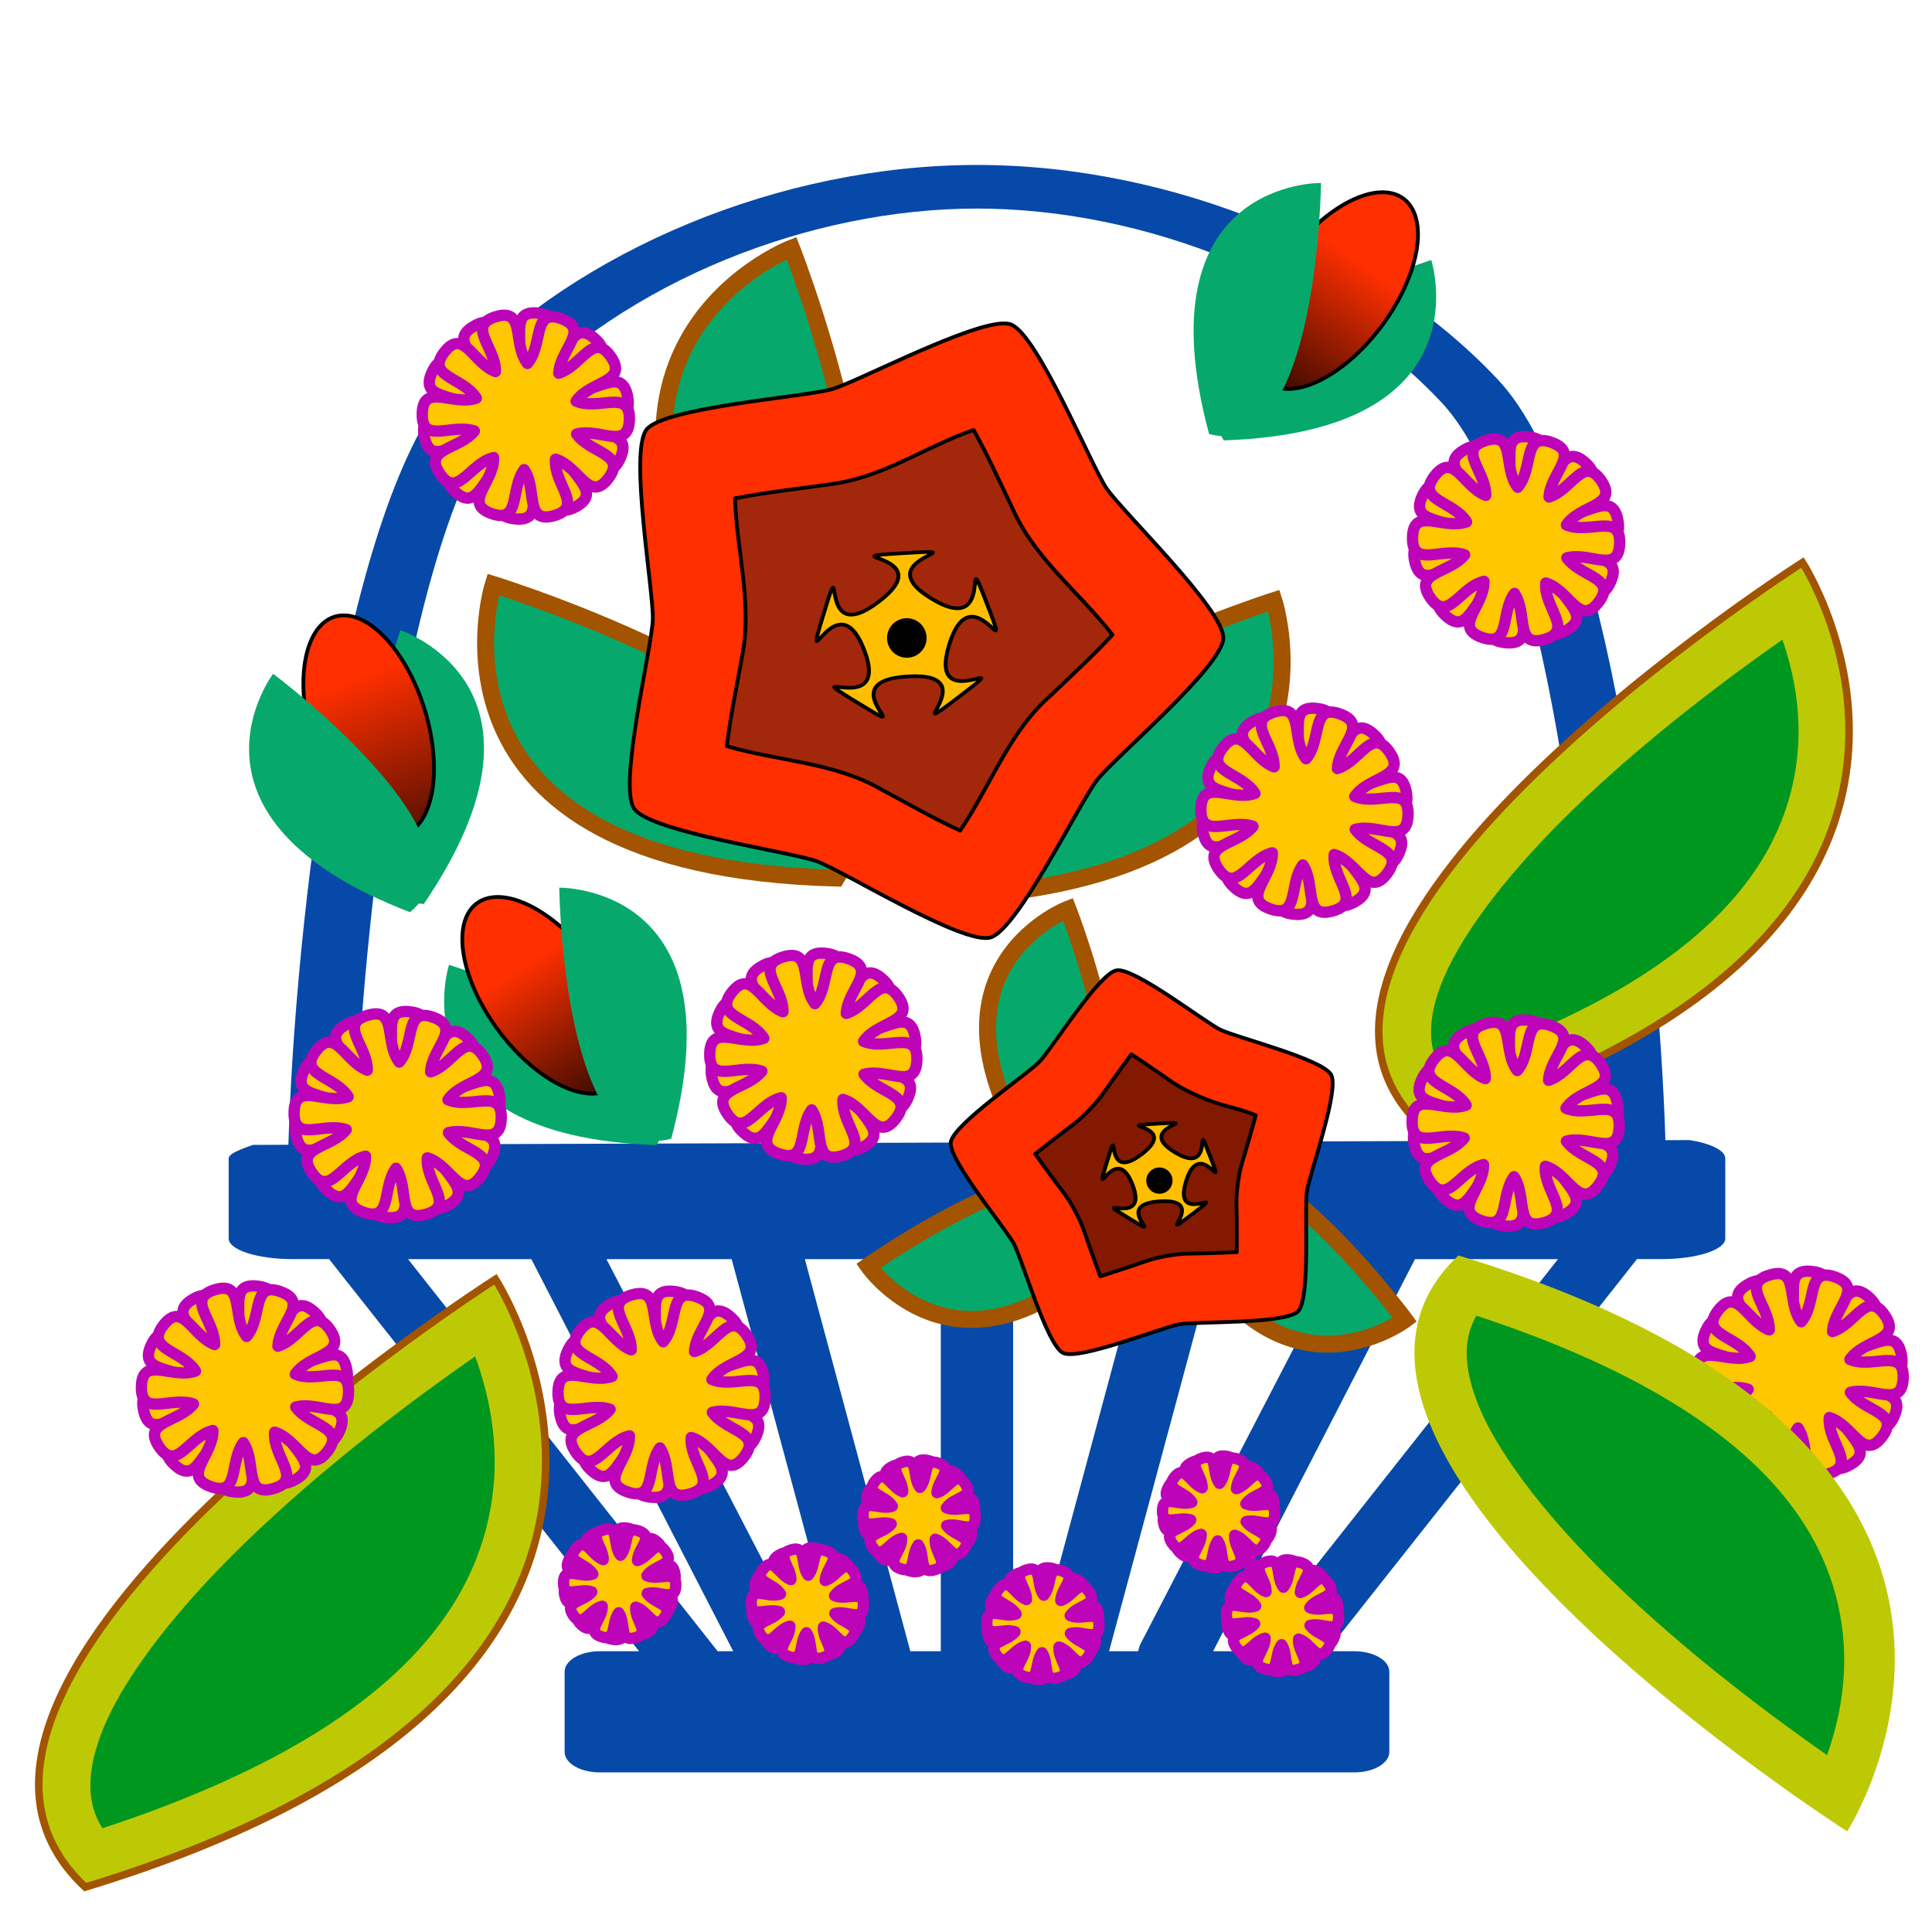 <?xml version="1.0" encoding="UTF-8" standalone="no"?>
<!-- Created with Inkscape (http://www.inkscape.org/) -->
<svg xmlns:dc="http://purl.org/dc/elements/1.1/" xmlns:cc="http://creativecommons.org/ns#" xmlns:rdf="http://www.w3.org/1999/02/22-rdf-syntax-ns#" xmlns:svg="http://www.w3.org/2000/svg" xmlns="http://www.w3.org/2000/svg" xmlns:xlink="http://www.w3.org/1999/xlink" version="1.1" width="512" height="512" id="svg2">
  <defs id="defs4">
    <linearGradient id="linearGradient4191">
      <stop id="stop4193" style="stop-color:#ff2f00;stop-opacity:1" offset="0"/>
      <stop id="stop4195" style="stop-color:#000000;stop-opacity:1" offset="1"/>
    </linearGradient>
    <filter x="-0.168" y="-0.144" width="1.336" height="1.288" color-interpolation-filters="sRGB" id="filter4041">
      <feGaussianBlur id="feGaussianBlur4043" stdDeviation="7.887"/>
    </filter>
    <filter x="-0.18" y="-0.155" width="1.36" height="1.309" color-interpolation-filters="sRGB" id="filter4045">
      <feGaussianBlur id="feGaussianBlur4047" stdDeviation="7.887"/>
    </filter>
    <filter x="-0.185" y="-0.159" width="1.37" height="1.318" color-interpolation-filters="sRGB" id="filter4049">
      <feGaussianBlur id="feGaussianBlur4051" stdDeviation="7.887"/>
    </filter>
    <filter x="-0.216" y="-0.207" width="1.431" height="1.415" color-interpolation-filters="sRGB" id="filter4100">
      <feGaussianBlur id="feGaussianBlur4102" stdDeviation="9.652"/>
    </filter>
    <filter x="-0.308" y="-0.306" width="1.615" height="1.611" color-interpolation-filters="sRGB" id="filter4133">
      <feGaussianBlur id="feGaussianBlur4135" stdDeviation="14.773"/>
    </filter>
    <linearGradient x1="-202.649" y1="49.957" x2="-204.142" y2="134.649" id="linearGradient3081" xlink:href="#linearGradient4191" gradientUnits="userSpaceOnUse" gradientTransform="matrix(1.052,-8.988293e-6,-8.988293e-6,1.052,-82.763,-3.592)"/>
    <linearGradient x1="-266.2" y1="-33.626" x2="-273.394" y2="76.692" id="linearGradient3086" xlink:href="#linearGradient4191" gradientUnits="userSpaceOnUse" gradientTransform="matrix(1.052,5.3531143e-6,5.3531143e-6,1.052,-17.85,78.63)"/>
    <linearGradient x1="-300.366" y1="-41.099" x2="-305.757" y2="43.35" id="linearGradient3091" xlink:href="#linearGradient4191" gradientUnits="userSpaceOnUse" gradientTransform="matrix(1.052,-8.988293e-6,-8.988293e-6,1.052,19.12,92.527)"/>
    <linearGradient x1="-300.366" y1="-41.099" x2="-305.757" y2="43.35" id="linearGradient3952" xlink:href="#linearGradient4191" gradientUnits="userSpaceOnUse" gradientTransform="matrix(1.052,-8.988293e-6,-8.988293e-6,1.052,19.12,92.527)"/>
    <linearGradient x1="-266.2" y1="-33.626" x2="-273.394" y2="76.692" id="linearGradient3954" xlink:href="#linearGradient4191" gradientUnits="userSpaceOnUse" gradientTransform="matrix(1.052,5.3531143e-6,5.3531143e-6,1.052,-17.849,78.63)"/>
    <linearGradient x1="-202.649" y1="49.957" x2="-204.142" y2="134.649" id="linearGradient3956" xlink:href="#linearGradient4191" gradientUnits="userSpaceOnUse" gradientTransform="matrix(1.052,-8.988293e-6,-8.988293e-6,1.052,-82.763,-3.593)"/>
  </defs>
  <g transform="translate(-121.419,-76.767)" id="layer1">
    <path d="m 600.45,413.648 c -6.474,0.036 -1.975,8.199 -4.854,13.685 -5.123,-4.147 -3.701,-14.372 -10.986,-10.171 -7.126,4.109 1.868,7.921 3.222,14.179 -6.319,-0.863 -10.864,-9.421 -14.339,-1.994 -3.546,7.579 6.395,5.344 10.996,10 -5.532,3.541 -14.759,-0.926 -13.02,7.281 1.707,8.051 8.117,0.675 14.49,1.329 -2.742,5.783 -12.36,7.456 -6.354,13.071 6.121,5.723 7.065,-4.472 12.939,-7.392 1.626,6.349 -5.438,13.722 2.89,14.602 8.158,0.862 3.175,-7.456 5.709,-13.313 4.657,4.393 3.284,14.059 10.482,10.08 7.355,-4.065 -2.115,-8.131 -3.031,-14.652 6.545,0.407 11.38,9.415 14.792,1.762 3.334,-7.478 -6.07,-5.328 -10.865,-9.516 5.619,-3.026 14.333,1.228 12.778,-6.828 -1.593,-8.253 -8.387,-0.494 -14.873,-1.641 2.372,-6.142 12.514,-7.948 6.273,-13.575 -6.09,-5.49 -6.95,4.159 -12.436,7.412 -1.114,-6.271 5.591,-13.221 -2.538,-14.229 -0.47,-0.058 -0.892,-0.093 -1.279,-0.091 z" id="path4187" style="fill:#ffc700;fill-opacity:1;stroke:#be04b8;stroke-width:3;stroke-linecap:round;stroke-linejoin:round;stroke-miterlimit:4;stroke-opacity:1;stroke-dasharray:none;stroke-dashoffset:0"/>
    <path d="m 606.596,414.833 c -6.313,-1.434 -3.784,7.537 -7.832,12.227 -4.048,-5.202 -0.343,-14.837 -8.391,-12.398 -7.872,2.385 0.022,8.138 -0.079,14.54 -5.958,-2.274 -8.443,-11.64 -13.513,-5.195 -5.173,6.577 5.016,6.655 8.44,12.234 -6.191,2.193 -14.164,-4.251 -14.332,4.137 -0.165,8.229 7.752,2.499 13.81,4.582 -3.983,5.01 -13.729,4.457 -9.154,11.289 4.663,6.963 7.896,-2.753 14.279,-4.263 0.143,6.552 -8.41,12.13 -0.499,14.877 7.749,2.691 4.784,-6.541 8.581,-11.67 3.538,5.335 0.009,14.437 7.922,12.196 8.086,-2.29 -0.215,-8.399 0.373,-14.958 6.282,1.881 8.947,11.752 14.006,5.073 4.944,-6.527 -4.703,-6.566 -8.422,-11.734 6.159,-1.672 13.681,4.448 13.994,-3.75 0.321,-8.399 -8.056,-2.385 -14.112,-4.973 3.704,-5.443 13.992,-4.901 9.19,-11.797 -4.686,-6.729 -7.712,2.474 -13.793,4.397 0.338,-6.361 8.445,-11.607 0.757,-14.434 -0.444,-0.163 -0.847,-0.293 -1.225,-0.378 z" id="path4189" style="fill:#ffc700;fill-opacity:1;stroke:#be04b8;stroke-width:3;stroke-linecap:round;stroke-linejoin:round;stroke-miterlimit:4;stroke-opacity:1;stroke-dasharray:none;stroke-dashoffset:0"/>
    <path d="m 380.342,120.482 c -51.867,0 -105.557,22.31 -138.078,56.858 -30.145,32.024 -42.733,145.054 -44.412,202.806 l -9.417,0.03 c -2.637,0.96 -6.417,2.207 -6.417,3.594 l 0,21.21 c 0,3.022 7.589,5.466 16.992,5.466 l 9.684,0 c 0.04,0.087 0.077,0.151 0.119,0.238 l 81.962,103.676 -10.368,0 c -5.182,0 -9.358,2.414 -9.358,5.436 l 0,21.24 c 0,3.022 4.176,5.436 9.358,5.436 l 199.869,0 c 5.182,0 9.328,-2.414 9.328,-5.436 l 0,-21.24 c 0,-3.022 -4.146,-5.436 -9.328,-5.436 l -7.189,0 81.962,-103.676 c 0.041,-0.087 0.079,-0.151 0.119,-0.238 l 6.476,0 c 9.404,0 16.992,-2.444 16.992,-5.466 l 0,-21.21 c 0,-2.152 -3.87,-3.984 -9.477,-4.872 l -6.387,0.03 c -1.824,-58.109 -14.478,-169.788 -44.412,-201.589 -32.521,-34.548 -86.152,-56.858 -138.019,-56.858 z m 0,11.556 c 44.173,0 92.66,19.05 123.076,51.363 27.93,29.67 39.983,139.132 41.768,195.588 L 215.468,380.087 c 1.662,-56.122 13.656,-166.823 41.768,-196.687 30.417,-32.313 78.933,-51.363 123.106,-51.363 z m -150.793,278.41 32.678,0 53.502,103.913 -4.129,0 -82.051,-103.913 z m 52.581,0 33.183,0 27.984,103.913 -7.724,0 c -0.128,-0.53 -0.245,-1.084 -0.416,-1.634 l -53.027,-102.28 z m 52.581,0 36.035,0 0,103.913 -8.08,0 -27.954,-103.913 z m 55.196,0 34.015,0 -27.954,103.913 -6.06,0 0,-103.913 z m 53.413,0 33.183,0 -52.997,102.28 c -0.171,0.55 -0.348,1.104 -0.475,1.634 l -7.694,0 27.984,-103.913 z m 53.087,0 37.906,0 -82.081,103.913 -9.328,0 53.502,-103.913 z" id="rect2989" style="fill:#0649a9;fill-opacity:1;fill-rule:nonzero;stroke:none"/>
    <g id="g3934">
      <path d="m 295.402,380.232 c 15.781,-25.377 -54.979,-47.788 -54.979,-47.788 0,0 -14.767,45.458 54.979,47.788 z" id="path3939" style="color:#000000;fill:#06a96b;fill-opacity:1;stroke:none;stroke-width:1;marker:none;visibility:visible;display:inline;overflow:visible;enable-background:accumulate"/>
      <path d="m -266.834,65.984 a 26.487,51.993 0 1 1 -52.974,0 26.487,51.993 0 1 1 52.974,0 z" transform="matrix(0.469,-0.347,0.347,0.469,380.511,207.813)" id="path3941" style="fill:url(#linearGradient3952);fill-opacity:1;fill-rule:nonzero;stroke:#000000;stroke-width:1.713;stroke-linecap:round;stroke-linejoin:round;stroke-miterlimit:4;stroke-opacity:1;stroke-dasharray:none;stroke-dashoffset:0"/>
      <path d="m 299.296,378.546 c -28.879,7.687 -29.662,-66.532 -29.662,-66.532 0,0 47.79,-0.857 29.662,66.532 z" id="path3943" style="color:#000000;fill:#06a96b;fill-opacity:1;stroke:none;stroke-width:1;marker:none;visibility:visible;display:inline;overflow:visible;enable-background:accumulate"/>
    </g>
    <g id="g3929">
      <path d="m 233.714,316.355 c -29.802,-2.214 -6.191,-72.581 -6.191,-72.581 0,0 45.425,14.87 6.191,72.581 z" id="path3947" style="color:#000000;fill:#06a96b;fill-opacity:1;stroke:none;stroke-width:1;marker:none;visibility:visible;display:inline;overflow:visible;enable-background:accumulate"/>
      <path d="m -266.834,65.984 a 26.487,51.993 0 1 1 -52.974,0 26.487,51.993 0 1 1 52.974,0 z" transform="matrix(-0.557,0.174,0.174,0.557,44.266,283.457)" id="path3949" style="fill:url(#linearGradient3954);fill-opacity:1;fill-rule:nonzero;stroke:#000000;stroke-width:1.713;stroke-linecap:round;stroke-linejoin:round;stroke-miterlimit:4;stroke-opacity:1;stroke-dasharray:none;stroke-dashoffset:0"/>
      <path d="m 230.057,318.506 c 23.233,-18.795 -36.257,-63.181 -36.257,-63.181 0,0 -28.864,38.097 36.257,63.181 z" id="path3951" style="color:#000000;fill:#06a96b;fill-opacity:1;stroke:none;stroke-width:1;marker:none;visibility:visible;display:inline;overflow:visible;enable-background:accumulate"/>
    </g>
    <g id="g3909">
      <path d="m 445.733,193.471 c -15.781,-25.377 54.979,-47.788 54.979,-47.788 0,0 14.767,45.458 -54.979,47.788 z" id="path3810" style="color:#000000;fill:#06a96b;fill-opacity:1;stroke:none;stroke-width:1;marker:none;visibility:visible;display:inline;overflow:visible;enable-background:accumulate"/>
      <path d="m -266.834,65.984 a 26.487,51.993 0 1 1 -52.974,0 26.487,51.993 0 1 1 52.974,0 z" transform="matrix(-0.469,-0.347,-0.347,0.469,360.624,21.051)" id="path3816" style="fill:url(#linearGradient3956);fill-opacity:1;fill-rule:nonzero;stroke:#000000;stroke-width:1.713;stroke-linecap:round;stroke-linejoin:round;stroke-miterlimit:4;stroke-opacity:1;stroke-dasharray:none;stroke-dashoffset:0"/>
      <path d="m 441.839,191.784 c 28.879,7.687 29.662,-66.532 29.662,-66.532 0,0 -47.79,-0.857 -29.662,66.532 z" id="path3814" style="color:#000000;fill:#06a96b;fill-opacity:1;stroke:none;stroke-width:1;marker:none;visibility:visible;display:inline;overflow:visible;enable-background:accumulate"/>
    </g>
    <path d="m 401.83,393.045 c 30.685,-3.844 2.607,-75.336 2.607,-75.336 0,0 -46.17,17.741 -2.607,75.336 z" id="path3853" style="color:#000000;fill:#06a96b;fill-opacity:1;stroke:#a25400;stroke-width:4.5;stroke-miterlimit:4;stroke-opacity:1;stroke-dasharray:none;marker:none;visibility:visible;display:inline;overflow:visible;enable-background:accumulate"/>
    <path d="m 425.295,396.761 c -11.067,-28.876 -73.777,15.474 -73.777,15.474 0,0 28.262,40.591 73.777,-15.474 z" id="path3855" style="color:#000000;fill:#06a96b;fill-opacity:1;stroke:#a25400;stroke-width:4.5;stroke-miterlimit:4;stroke-opacity:1;stroke-dasharray:none;marker:none;visibility:visible;display:inline;overflow:visible;enable-background:accumulate"/>
    <path d="m 428.556,388.593 c 19.599,-23.92 65.147,37.925 65.147,37.925 0,0 -39.609,29.623 -65.147,-37.925 z" id="path3857" style="color:#000000;fill:#06a96b;fill-opacity:1;stroke:#a25400;stroke-width:4.5;stroke-miterlimit:4;stroke-opacity:1;stroke-dasharray:none;marker:none;visibility:visible;display:inline;overflow:visible;enable-background:accumulate"/>
    <path d="m -331.58,312.216 c -9.362,0.52 -42.292,-32.203 -50.171,-37.285 -7.88,-5.082 -51.272,-21.583 -54.659,-30.326 -3.388,-8.743 17.558,-50.173 19.956,-59.237 2.398,-9.064 4.683,-55.432 11.951,-61.355 7.268,-5.923 53.143,1.194 62.505,0.674 9.362,-0.52 54.166,-12.675 62.045,-7.594 7.88,5.082 15.286,50.911 18.674,59.654 3.388,8.743 28.793,47.598 26.395,56.662 -2.398,9.064 -43.695,30.27 -50.964,36.194 -7.268,5.923 -36.371,42.093 -45.732,42.613 z" transform="matrix(0.443,0.247,-0.247,0.443,627.138,378.894)" id="path3859" style="fill:#ff2f00;fill-opacity:1;fill-rule:nonzero;stroke:#000000;stroke-width:1.971;stroke-linecap:round;stroke-linejoin:round;stroke-miterlimit:4;stroke-opacity:1;stroke-dasharray:none;stroke-dashoffset:0"/>
    <path d="m -304.062,154.719 c -1.56,0.247 -2.896,0.33 -4.406,0.625 -10.949,2.137 -16.555,4.731 -31.531,5.562 -8.564,0.476 -11.905,-0.257 -17.875,-0.781 -5.88,-0.516 -12.389,-1.148 -18.5,-1.594 -0.802,6.087 -1.502,12.595 -2.188,18.469 -0.694,5.953 -0.654,9.38 -2.844,17.656 -2.19,8.275 -3.91,11.236 -6.25,16.75 -2.307,5.436 -4.94,11.417 -7.25,17.094 5.542,2.645 11.529,5.344 16.906,7.812 5.446,2.5 8.714,3.486 15.906,8.125 7.204,4.646 9.479,7.225 14,11.156 4.452,3.872 9.351,8.206 14.031,12.156 4.223,-4.451 8.621,-9.309 12.625,-13.656 4.061,-4.409 6.015,-7.212 12.656,-12.625 6.646,-5.417 9.8,-6.758 14.938,-9.844 5.057,-3.038 10.703,-6.363 15.906,-9.594 -2.93,-5.392 -6.162,-11.066 -9.062,-16.219 -2.94,-5.223 -5.026,-7.971 -8.125,-15.969 -3.1,-8 -3.404,-11.41 -4.75,-17.25 -1.312,-5.692 -2.739,-11.979 -4.188,-17.875 z" transform="matrix(0.443,0.247,-0.247,0.443,627.138,378.894)" id="path4106" style="fill:#831900;fill-opacity:1;fill-rule:nonzero;stroke:#000000;stroke-width:1.971;stroke-linecap:round;stroke-linejoin:round;stroke-miterlimit:4;stroke-opacity:1;stroke-dashoffset:0;filter:url(#filter4133)"/>
    <path d="m -321.77,361.266 c -16.655,7.402 7.882,-4.03 -9.944,-7.831 -17.825,-3.801 -0.086,16.646 -12.273,3.093 -12.187,-13.552 6.268,6.251 4.375,-11.877 -1.893,-18.127 -15.858,5.062 -6.734,-10.717 9.123,-15.778 -4.008,7.893 12.647,0.491 16.655,-7.402 -9.714,-13.518 8.111,-9.716 17.825,3.801 -8.745,-1.373 3.442,12.18 12.187,13.552 9.854,-13.416 11.747,4.711 1.893,18.127 -1.397,-8.741 -10.52,7.037 -9.123,15.778 15.804,5.226 -0.851,12.628 z" transform="matrix(0.722,-0.19,0.178,0.676,605.381,93.185)" id="path3861" style="fill:#ffbf00;fill-opacity:1;fill-rule:nonzero;stroke:#000000;stroke-width:1.385;stroke-linecap:round;stroke-linejoin:round;stroke-miterlimit:4;stroke-opacity:1;stroke-dasharray:none;stroke-dashoffset:0"/>
    <path d="m -370.82,325.95 a 9.81,9.81 0 1 1 -19.62,0 9.81,9.81 0 1 1 19.62,0 z" transform="matrix(0.304,0,0,0.304,544.388,290.551)" id="path3863" style="fill:#000000;fill-opacity:1;fill-rule:nonzero;stroke:#000000;stroke-width:3.286;stroke-linecap:round;stroke-linejoin:round;stroke-miterlimit:4;stroke-opacity:1;stroke-dasharray:none;stroke-dashoffset:0"/>
    <path d="m 327.047,262.14 c 48.719,-6.104 4.139,-119.611 4.139,-119.611 0,0 -73.305,28.167 -4.139,119.611 z" id="path3837" style="color:#000000;fill:#06a96b;fill-opacity:1;stroke:#a25400;stroke-width:4.5;stroke-miterlimit:4;stroke-opacity:1;stroke-dasharray:none;marker:none;visibility:visible;display:inline;overflow:visible;enable-background:accumulate"/>
    <path d="m 343.081,309.464 c 25.597,-41.898 -90.947,-77.8 -90.947,-77.8 0,0 -23.672,74.876 90.947,77.8 z" id="path3835" style="color:#000000;fill:#06a96b;fill-opacity:1;stroke:#a25400;stroke-width:4.5;stroke-miterlimit:4;stroke-opacity:1;stroke-dasharray:none;marker:none;visibility:visible;display:inline;overflow:visible;enable-background:accumulate"/>
    <path d="m 368.872,314.677 c -26.03,-41.631 90.136,-78.738 90.136,-78.738 0,0 24.447,74.627 -90.136,78.738 z" id="path3833" style="color:#000000;fill:#06a96b;fill-opacity:1;stroke:#a25400;stroke-width:4.5;stroke-miterlimit:4;stroke-opacity:1;stroke-dasharray:none;marker:none;visibility:visible;display:inline;overflow:visible;enable-background:accumulate"/>
    <path d="m 385.483,162.653 c -11.168,1.681 -37.208,15.402 -43.555,17.236 -7.255,2.096 -44.545,4.77 -49.182,10.73 -4.637,5.96 1.921,42.785 1.673,50.332 -0.248,7.547 -9.207,43.825 -4.971,50.077 4.236,6.252 41.271,11.394 48.373,13.962 7.101,2.568 38.837,22.315 46.092,20.218 7.255,-2.096 23.587,-35.746 28.224,-41.706 4.637,-5.96 33.233,-30.047 33.481,-37.595 0.248,-7.547 -26.708,-33.457 -30.943,-39.709 -4.236,-6.252 -18.3,-40.893 -25.401,-43.461 -0.888,-0.321 -2.194,-0.325 -3.79,-0.085 z" id="path4075" style="fill:#ff2f00;fill-opacity:1;fill-rule:nonzero;stroke:#000000;stroke-width:1;stroke-linecap:round;stroke-linejoin:round;stroke-miterlimit:4;stroke-opacity:1;stroke-dashoffset:0"/>
    <path d="m 420.33,118.542 c -12.892,4.421 -24.374,12.621 -38.038,14.825 -9.476,1.461 -19.047,2.356 -28.458,4.227 0.421,14.662 4.913,29.314 1.982,43.965 -1.492,8.351 -3.254,16.668 -4.262,25.096 14.332,4.211 29.977,4.449 43.156,12.115 7.248,3.869 14.379,7.986 21.849,11.417 8.552,-12.556 13.68,-27.672 25.43,-37.849 5.729,-5.513 11.622,-10.875 17.014,-16.724 -9.132,-11.805 -21.645,-21.181 -27.791,-35.123 -3.562,-7.345 -6.901,-14.817 -10.882,-21.948 z" transform="matrix(0.951,0,0,0.951,-20.285,77.986)" id="path4080" style="fill:#a2270b;fill-opacity:1;fill-rule:nonzero;stroke:#000000;stroke-width:1.052;stroke-linecap:round;stroke-linejoin:round;stroke-miterlimit:4;stroke-opacity:1;stroke-dashoffset:0;filter:url(#filter4100)"/>
    <path d="m -321.77,361.266 c -16.655,7.402 7.882,-4.03 -9.944,-7.831 -17.825,-3.801 -0.086,16.646 -12.273,3.093 -12.187,-13.552 6.268,6.251 4.375,-11.877 -1.893,-18.127 -15.858,5.062 -6.734,-10.717 9.123,-15.778 -4.008,7.893 12.647,0.491 16.655,-7.402 -9.714,-13.518 8.111,-9.716 17.825,3.801 -8.745,-1.373 3.442,12.18 12.187,13.552 9.854,-13.416 11.747,4.711 1.893,18.127 -1.397,-8.741 -10.52,7.037 -9.123,15.778 15.804,5.226 -0.851,12.628 z" transform="matrix(1.146,-0.301,0.282,1.073,642.42,-223.055)" id="path3839" style="fill:#ffbf00;fill-opacity:1;fill-rule:nonzero;stroke:#000000;stroke-width:0.872;stroke-linecap:round;stroke-linejoin:round;stroke-miterlimit:4;stroke-opacity:1;stroke-dasharray:none;stroke-dashoffset:0"/>
    <path d="m -370.82,325.95 a 9.81,9.81 0 1 1 -19.62,0 9.81,9.81 0 1 1 19.62,0 z" transform="matrix(0.483,0,0,0.483,545.582,88.403)" id="path3841" style="fill:#000000;fill-opacity:1;fill-rule:nonzero;stroke:#000000;stroke-width:2.069;stroke-linecap:round;stroke-linejoin:round;stroke-miterlimit:4;stroke-opacity:1;stroke-dasharray:none;stroke-dashoffset:0"/>
    <g id="g3918">
      <path d="m 498.225,375.288 c -53.972,-50.577 100.868,-149.445 100.868,-149.445 0,0 64.401,99.238 -100.868,149.445 z" id="path3963" style="color:#000000;fill:#bec905;fill-opacity:1;stroke:#a25400;stroke-width:2;stroke-miterlimit:4;stroke-opacity:1;stroke-dasharray:none;marker:none;visibility:visible;display:inline;overflow:visible;enable-background:accumulate"/>
      <path d="m 645.688,176.969 c -14.355,10.054 -37.555,27.162 -58.5,47.5 -16.103,15.637 -29.981,32.832 -35.906,46.844 -2.963,7.006 -3.924,12.954 -3.344,17.656 0.312,2.529 1.004,4.834 2.312,7.156 76.275,-25.164 95.46,-58.054 99.25,-83.875 2.041,-13.907 -0.684,-26.337 -3.812,-35.281 z" transform="matrix(0.951,0,0,0.951,-20.285,77.986)" id="path3979" style="color:#000000;fill:#00971f;fill-opacity:1;stroke:none;stroke-width:10;marker:none;visibility:visible;display:inline;overflow:visible;filter:url(#filter4049);enable-background:accumulate"/>
    </g>
    <g id="g3922">
      <path d="m 507.927,409.477 c -55.119,51.652 103.011,152.62 103.011,152.62 0,0 65.769,-101.346 -103.011,-152.62 z" id="path3959" style="color:#000000;fill:#bec905;fill-opacity:1;stroke:none;stroke-width:10;marker:none;visibility:visible;display:inline;overflow:visible;enable-background:accumulate"/>
      <path d="m 556.219,365.344 c -1.434,2.474 -2.199,4.932 -2.531,7.625 -0.601,4.87 0.398,10.969 3.438,18.156 6.08,14.375 20.29,31.957 36.75,47.938 21.549,20.921 45.433,38.519 60.062,48.75 3.267,-9.189 6.187,-22.058 4.062,-36.531 -3.89,-26.507 -23.639,-60.206 -101.781,-85.938 z" transform="matrix(0.951,0,0,0.951,-16.285,77.986)" id="path3972" style="color:#000000;fill:#00971f;fill-opacity:1;stroke:none;stroke-width:10;marker:none;visibility:visible;display:inline;overflow:visible;filter:url(#filter4045);enable-background:accumulate"/>
    </g>
    <g id="g3926">
      <path d="M 144,576.87 C 85.824,522.354 252.725,415.785 252.725,415.785 c 0,0 69.417,106.967 -108.725,161.085 z" id="path3961" style="color:#000000;fill:#bec905;fill-opacity:1;stroke:#a25400;stroke-width:2;stroke-miterlimit:4;stroke-opacity:1;stroke-dasharray:none;marker:none;visibility:visible;display:inline;overflow:visible;enable-background:accumulate"/>
    </g>
    <path d="m 281.406,376.688 c -15.336,10.689 -41.169,29.651 -64.375,52.188 -17.411,16.909 -32.477,35.489 -38.969,50.844 -3.246,7.677 -4.344,14.273 -3.688,19.594 0.387,3.135 1.379,5.993 3.156,8.875 83.13,-27.246 104.403,-63.165 108.562,-91.531 2.334,-15.917 -1.079,-30.137 -4.688,-39.969 z" transform="matrix(0.951,0,0,0.951,-20.285,77.986)" id="path3977" style="color:#000000;fill:#00971f;fill-opacity:1;stroke:none;stroke-width:10;marker:none;visibility:visible;display:inline;overflow:visible;filter:url(#filter4041);enable-background:accumulate"/>
    <g id="g3914">
      <path d="m 525.317,192.486 c -6.474,0.036 -1.975,8.199 -4.854,13.685 -5.123,-4.147 -3.701,-14.372 -10.986,-10.171 -7.126,4.109 1.868,7.921 3.222,14.179 -6.319,-0.863 -10.864,-9.421 -14.339,-1.994 -3.546,7.579 6.395,5.344 10.996,10 -5.532,3.541 -14.759,-0.926 -13.02,7.281 1.707,8.051 8.117,0.675 14.49,1.329 -2.742,5.783 -12.36,7.456 -6.354,13.071 6.121,5.723 7.065,-4.472 12.939,-7.392 1.626,6.349 -5.438,13.722 2.89,14.602 8.158,0.862 3.175,-7.456 5.709,-13.313 4.657,4.393 3.284,14.059 10.482,10.08 7.355,-4.065 -2.115,-8.131 -3.031,-14.652 6.545,0.407 11.38,9.415 14.792,1.762 3.334,-7.478 -6.07,-5.328 -10.865,-9.516 5.619,-3.026 14.333,1.228 12.778,-6.828 -1.593,-8.253 -8.387,-0.494 -14.873,-1.641 2.372,-6.142 12.514,-7.948 6.273,-13.575 -6.09,-5.49 -6.95,4.159 -12.436,7.412 -1.114,-6.271 5.591,-13.221 -2.538,-14.229 -0.47,-0.058 -0.892,-0.093 -1.279,-0.091 z" id="path4151" style="fill:#ffc700;fill-opacity:1;stroke:#be04b8;stroke-width:3;stroke-linecap:round;stroke-linejoin:round;stroke-miterlimit:4;stroke-opacity:1;stroke-dasharray:none;stroke-dashoffset:0"/>
      <path d="m 531.463,193.671 c -6.313,-1.434 -3.784,7.537 -7.832,12.227 -4.048,-5.202 -0.343,-14.837 -8.391,-12.398 -7.872,2.385 0.022,8.138 -0.079,14.54 -5.958,-2.274 -8.443,-11.64 -13.513,-5.195 -5.173,6.577 5.016,6.655 8.44,12.234 -6.191,2.193 -14.164,-4.251 -14.332,4.137 -0.165,8.229 7.752,2.499 13.811,4.582 -3.983,5.01 -13.729,4.457 -9.154,11.289 4.663,6.963 7.896,-2.753 14.279,-4.263 0.143,6.552 -8.41,12.13 -0.499,14.877 7.749,2.691 4.784,-6.541 8.581,-11.67 3.538,5.335 0.009,14.437 7.922,12.196 8.086,-2.29 -0.215,-8.399 0.373,-14.958 6.282,1.881 8.947,11.752 14.006,5.073 4.944,-6.527 -4.703,-6.566 -8.422,-11.734 6.159,-1.672 13.681,4.448 13.994,-3.75 0.321,-8.399 -8.056,-2.385 -14.112,-4.973 3.704,-5.443 13.992,-4.901 9.19,-11.797 -4.686,-6.729 -7.712,2.474 -13.793,4.397 0.338,-6.361 8.445,-11.607 0.757,-14.434 -0.444,-0.163 -0.847,-0.293 -1.225,-0.378 z" id="path4153" style="fill:#ffc700;fill-opacity:1;stroke:#be04b8;stroke-width:3;stroke-linecap:round;stroke-linejoin:round;stroke-miterlimit:4;stroke-opacity:1;stroke-dasharray:none;stroke-dashoffset:0"/>
    </g>
    <path d="m 469.231,264.443 c -6.474,0.036 -1.975,8.199 -4.854,13.685 -5.123,-4.147 -3.701,-14.372 -10.986,-10.171 -7.126,4.109 1.868,7.921 3.222,14.179 -6.319,-0.863 -10.864,-9.421 -14.339,-1.994 -3.546,7.579 6.395,5.344 10.996,10 -5.532,3.541 -14.759,-0.926 -13.02,7.281 1.707,8.051 8.117,0.675 14.49,1.329 -2.742,5.783 -12.36,7.456 -6.354,13.071 6.121,5.723 7.065,-4.472 12.939,-7.392 1.626,6.349 -5.438,13.722 2.89,14.602 8.158,0.862 3.175,-7.456 5.709,-13.313 4.657,4.393 3.284,14.059 10.482,10.08 7.355,-4.065 -2.115,-8.131 -3.031,-14.652 6.545,0.407 11.38,9.415 14.792,1.762 3.334,-7.478 -6.07,-5.328 -10.865,-9.516 5.619,-3.026 14.333,1.228 12.778,-6.828 -1.593,-8.253 -8.387,-0.494 -14.873,-1.641 2.372,-6.142 12.514,-7.948 6.273,-13.575 -6.09,-5.49 -6.95,4.159 -12.436,7.412 -1.114,-6.271 5.591,-13.221 -2.538,-14.229 -0.47,-0.058 -0.892,-0.093 -1.279,-0.091 z" id="path4157" style="fill:#ffc700;fill-opacity:1;stroke:#be04b8;stroke-width:3;stroke-linecap:round;stroke-linejoin:round;stroke-miterlimit:4;stroke-opacity:1;stroke-dasharray:none;stroke-dashoffset:0"/>
    <path d="m 475.378,265.628 c -6.313,-1.434 -3.784,7.537 -7.832,12.227 -4.048,-5.202 -0.343,-14.837 -8.391,-12.398 -7.872,2.385 0.022,8.138 -0.079,14.54 -5.958,-2.274 -8.443,-11.64 -13.513,-5.195 -5.173,6.577 5.016,6.655 8.44,12.234 -6.191,2.193 -14.164,-4.251 -14.332,4.137 -0.165,8.229 7.752,2.499 13.811,4.582 -3.983,5.01 -13.729,4.457 -9.154,11.289 4.663,6.963 7.896,-2.753 14.279,-4.263 0.143,6.552 -8.41,12.13 -0.499,14.877 7.749,2.691 4.784,-6.541 8.581,-11.67 3.538,5.335 0.009,14.437 7.922,12.196 8.086,-2.29 -0.215,-8.399 0.373,-14.958 6.282,1.881 8.947,11.752 14.006,5.073 4.944,-6.527 -4.703,-6.566 -8.422,-11.734 6.159,-1.672 13.681,4.448 13.994,-3.75 0.321,-8.399 -8.056,-2.385 -14.112,-4.973 3.704,-5.443 13.992,-4.901 9.19,-11.797 -4.686,-6.729 -7.712,2.474 -13.793,4.397 0.338,-6.361 8.445,-11.607 0.757,-14.434 -0.444,-0.163 -0.847,-0.293 -1.225,-0.378 z" id="path4159" style="fill:#ffc700;fill-opacity:1;stroke:#be04b8;stroke-width:3;stroke-linecap:round;stroke-linejoin:round;stroke-miterlimit:4;stroke-opacity:1;stroke-dasharray:none;stroke-dashoffset:0"/>
    <path d="m 339.072,329.342 c -6.474,0.036 -1.975,8.199 -4.854,13.685 -5.123,-4.147 -3.701,-14.372 -10.986,-10.171 -7.126,4.109 1.868,7.921 3.222,14.179 -6.319,-0.863 -10.864,-9.421 -14.339,-1.994 -3.546,7.579 6.395,5.344 10.996,10 -5.532,3.541 -14.759,-0.926 -13.02,7.281 1.707,8.051 8.117,0.675 14.49,1.329 -2.742,5.783 -12.36,7.456 -6.354,13.071 6.121,5.723 7.065,-4.472 12.939,-7.392 1.626,6.349 -5.438,13.722 2.89,14.602 8.158,0.862 3.175,-7.456 5.709,-13.313 4.657,4.393 3.284,14.059 10.482,10.08 7.355,-4.065 -2.115,-8.131 -3.031,-14.652 6.545,0.407 11.38,9.415 14.792,1.762 3.334,-7.478 -6.07,-5.328 -10.865,-9.516 5.619,-3.026 14.333,1.228 12.778,-6.828 -1.593,-8.253 -8.387,-0.494 -14.873,-1.641 2.372,-6.142 12.514,-7.948 6.273,-13.575 -6.09,-5.49 -6.95,4.159 -12.436,7.412 -1.114,-6.271 5.591,-13.221 -2.538,-14.229 -0.47,-0.058 -0.892,-0.093 -1.279,-0.091 z" id="path4163" style="fill:#ffc700;fill-opacity:1;stroke:#be04b8;stroke-width:3;stroke-linecap:round;stroke-linejoin:round;stroke-miterlimit:4;stroke-opacity:1;stroke-dasharray:none;stroke-dashoffset:0"/>
    <path d="m 345.218,330.527 c -6.313,-1.434 -3.784,7.537 -7.832,12.227 -4.048,-5.202 -0.343,-14.837 -8.391,-12.398 -7.872,2.385 0.022,8.138 -0.079,14.54 -5.958,-2.274 -8.443,-11.64 -13.513,-5.195 -5.173,6.577 5.016,6.655 8.44,12.234 -6.191,2.193 -14.164,-4.251 -14.332,4.137 -0.165,8.229 7.752,2.499 13.811,4.582 -3.983,5.01 -13.729,4.457 -9.154,11.289 4.663,6.963 7.896,-2.753 14.279,-4.263 0.143,6.552 -8.41,12.13 -0.499,14.877 7.749,2.691 4.784,-6.541 8.581,-11.67 3.538,5.335 0.009,14.437 7.922,12.196 8.086,-2.29 -0.215,-8.399 0.373,-14.958 6.282,1.881 8.947,11.752 14.006,5.073 4.944,-6.527 -4.703,-6.566 -8.422,-11.734 6.159,-1.672 13.681,4.448 13.994,-3.75 0.321,-8.399 -8.056,-2.385 -14.112,-4.973 3.704,-5.443 13.992,-4.901 9.19,-11.797 -4.686,-6.729 -7.712,2.474 -13.793,4.397 0.338,-6.361 8.445,-11.607 0.757,-14.434 -0.444,-0.163 -0.847,-0.293 -1.225,-0.378 z" id="path4165" style="fill:#ffc700;fill-opacity:1;stroke:#be04b8;stroke-width:3;stroke-linecap:round;stroke-linejoin:round;stroke-miterlimit:4;stroke-opacity:1;stroke-dasharray:none;stroke-dashoffset:0"/>
    <path d="m 298.86,418.939 c -6.474,0.036 -1.975,8.199 -4.854,13.685 -5.123,-4.147 -3.701,-14.372 -10.986,-10.171 -7.126,4.109 1.868,7.921 3.222,14.179 -6.319,-0.863 -10.864,-9.421 -14.339,-1.994 -3.546,7.579 6.395,5.344 10.996,10 -5.532,3.541 -14.759,-0.926 -13.02,7.281 1.707,8.051 8.117,0.675 14.49,1.329 -2.742,5.783 -12.36,7.456 -6.354,13.071 6.121,5.723 7.065,-4.472 12.939,-7.392 1.626,6.349 -5.438,13.722 2.89,14.602 8.158,0.862 3.175,-7.456 5.709,-13.313 4.657,4.393 3.284,14.059 10.482,10.08 7.355,-4.065 -2.115,-8.131 -3.031,-14.652 6.545,0.407 11.38,9.415 14.792,1.762 3.334,-7.478 -6.07,-5.328 -10.865,-9.516 5.619,-3.026 14.333,1.228 12.778,-6.828 -1.593,-8.253 -8.387,-0.494 -14.873,-1.641 2.372,-6.142 12.514,-7.948 6.273,-13.575 -6.09,-5.49 -6.95,4.159 -12.436,7.412 -1.114,-6.271 5.591,-13.221 -2.538,-14.229 -0.47,-0.058 -0.892,-0.093 -1.279,-0.091 z" id="path4181" style="fill:#ffc700;fill-opacity:1;stroke:#be04b8;stroke-width:3;stroke-linecap:round;stroke-linejoin:round;stroke-miterlimit:4;stroke-opacity:1;stroke-dasharray:none;stroke-dashoffset:0"/>
    <path d="m 305.006,420.124 c -6.313,-1.434 -3.784,7.537 -7.832,12.227 -4.048,-5.202 -0.343,-14.837 -8.391,-12.398 -7.872,2.385 0.022,8.138 -0.079,14.54 -5.958,-2.274 -8.443,-11.64 -13.513,-5.195 -5.173,6.577 5.016,6.655 8.44,12.234 -6.191,2.193 -14.164,-4.251 -14.332,4.137 -0.165,8.229 7.752,2.499 13.811,4.582 -3.983,5.01 -13.729,4.457 -9.154,11.289 4.663,6.963 7.896,-2.753 14.279,-4.263 0.143,6.552 -8.41,12.13 -0.499,14.877 7.749,2.691 4.784,-6.541 8.581,-11.67 3.538,5.335 0.009,14.437 7.922,12.196 8.086,-2.29 -0.215,-8.399 0.373,-14.958 6.282,1.881 8.947,11.752 14.006,5.073 4.944,-6.527 -4.703,-6.566 -8.422,-11.734 6.159,-1.672 13.681,4.448 13.994,-3.75 0.321,-8.399 -8.056,-2.385 -14.112,-4.973 3.704,-5.443 13.992,-4.901 9.19,-11.797 -4.686,-6.729 -7.712,2.474 -13.793,4.397 0.338,-6.361 8.445,-11.607 0.757,-14.434 -0.444,-0.163 -0.847,-0.293 -1.225,-0.378 z" id="path4183" style="fill:#ffc700;fill-opacity:1;stroke:#be04b8;stroke-width:3;stroke-linecap:round;stroke-linejoin:round;stroke-miterlimit:4;stroke-opacity:1;stroke-dasharray:none;stroke-dashoffset:0"/>
    <g id="g3943">
      <path d="m 188.456,417.532 c -6.474,0.036 -1.975,8.199 -4.854,13.685 -5.123,-4.147 -3.701,-14.372 -10.986,-10.171 -7.126,4.109 1.868,7.921 3.222,14.179 -6.319,-0.863 -10.864,-9.421 -14.339,-1.994 -3.546,7.579 6.395,5.344 10.996,10 -5.532,3.541 -14.759,-0.926 -13.02,7.281 1.707,8.051 8.117,0.675 14.49,1.329 -2.742,5.783 -12.36,7.456 -6.354,13.071 6.121,5.723 7.065,-4.472 12.939,-7.392 1.626,6.349 -5.438,13.722 2.89,14.602 8.158,0.862 3.175,-7.456 5.709,-13.313 4.657,4.393 3.284,14.059 10.482,10.08 7.355,-4.065 -2.115,-8.131 -3.031,-14.652 6.545,0.407 11.38,9.415 14.792,1.762 3.334,-7.478 -6.07,-5.328 -10.865,-9.516 5.619,-3.026 14.333,1.228 12.778,-6.828 -1.593,-8.253 -8.387,-0.494 -14.873,-1.641 2.372,-6.142 12.514,-7.948 6.273,-13.575 -6.09,-5.49 -6.95,4.159 -12.436,7.412 -1.114,-6.271 5.591,-13.221 -2.538,-14.229 -0.47,-0.058 -0.892,-0.093 -1.279,-0.091 z" id="path4175" style="fill:#ffc700;fill-opacity:1;stroke:#be04b8;stroke-width:3;stroke-linecap:round;stroke-linejoin:round;stroke-miterlimit:4;stroke-opacity:1;stroke-dasharray:none;stroke-dashoffset:0"/>
      <path d="m 194.603,418.716 c -6.313,-1.434 -3.784,7.537 -7.832,12.227 -4.048,-5.202 -0.343,-14.837 -8.391,-12.398 -7.872,2.385 0.022,8.138 -0.079,14.54 -5.958,-2.274 -8.443,-11.64 -13.513,-5.195 -5.173,6.577 5.016,6.655 8.44,12.234 -6.191,2.193 -14.164,-4.251 -14.332,4.137 -0.165,8.229 7.752,2.499 13.811,4.582 -3.983,5.01 -13.729,4.457 -9.154,11.289 4.663,6.963 7.896,-2.753 14.279,-4.263 0.143,6.552 -8.41,12.13 -0.499,14.877 7.749,2.691 4.784,-6.541 8.581,-11.67 3.538,5.335 0.009,14.437 7.922,12.196 8.086,-2.29 -0.215,-8.399 0.373,-14.958 6.282,1.881 8.947,11.752 14.006,5.073 4.944,-6.527 -4.703,-6.566 -8.422,-11.734 6.159,-1.672 13.681,4.448 13.994,-3.75 0.321,-8.399 -8.056,-2.385 -14.112,-4.973 3.704,-5.443 13.992,-4.901 9.19,-11.797 -4.686,-6.729 -7.712,2.474 -13.793,4.397 0.338,-6.361 8.445,-11.607 0.757,-14.434 -0.444,-0.163 -0.847,-0.293 -1.225,-0.378 z" id="path4177" style="fill:#ffc700;fill-opacity:1;stroke:#be04b8;stroke-width:3;stroke-linecap:round;stroke-linejoin:round;stroke-miterlimit:4;stroke-opacity:1;stroke-dasharray:none;stroke-dashoffset:0"/>
    </g>
    <path d="m 525.199,347.066 c -6.474,0.036 -1.975,8.199 -4.854,13.685 -5.123,-4.147 -3.701,-14.372 -10.986,-10.171 -7.126,4.109 1.868,7.921 3.222,14.179 -6.319,-0.863 -10.864,-9.421 -14.339,-1.994 -3.546,7.579 6.395,5.344 10.996,10 -5.532,3.541 -14.759,-0.926 -13.02,7.281 1.707,8.051 8.117,0.675 14.49,1.329 -2.742,5.783 -12.36,7.456 -6.354,13.071 6.121,5.723 7.065,-4.472 12.939,-7.392 1.626,6.349 -5.438,13.722 2.89,14.602 8.158,0.862 3.175,-7.456 5.709,-13.313 4.657,4.393 3.284,14.059 10.482,10.08 7.355,-4.065 -2.115,-8.131 -3.031,-14.652 6.545,0.407 11.38,9.415 14.792,1.762 3.334,-7.478 -6.07,-5.328 -10.865,-9.516 5.619,-3.026 14.333,1.228 12.778,-6.828 -1.593,-8.253 -8.387,-0.494 -14.873,-1.641 2.372,-6.142 12.514,-7.948 6.273,-13.575 -6.09,-5.49 -6.95,4.159 -12.436,7.412 -1.114,-6.271 5.591,-13.221 -2.538,-14.229 -0.47,-0.058 -0.892,-0.093 -1.279,-0.091 z" id="path4145" style="fill:#ffc700;fill-opacity:1;stroke:#be04b8;stroke-width:3;stroke-linecap:round;stroke-linejoin:round;stroke-miterlimit:4;stroke-opacity:1;stroke-dasharray:none;stroke-dashoffset:0"/>
    <path d="m 531.346,348.25 c -6.313,-1.434 -3.784,7.537 -7.832,12.227 -4.048,-5.202 -0.343,-14.837 -8.391,-12.398 -7.872,2.385 0.022,8.138 -0.079,14.54 -5.958,-2.274 -8.443,-11.64 -13.513,-5.195 -5.173,6.577 5.016,6.655 8.44,12.234 -6.191,2.193 -14.164,-4.251 -14.332,4.137 -0.165,8.229 7.752,2.499 13.811,4.582 -3.983,5.01 -13.729,4.457 -9.154,11.289 4.663,6.963 7.896,-2.753 14.279,-4.263 0.143,6.552 -8.41,12.13 -0.499,14.877 7.749,2.691 4.784,-6.541 8.581,-11.67 3.538,5.335 0.009,14.437 7.922,12.196 8.086,-2.29 -0.215,-8.399 0.373,-14.958 6.282,1.881 8.947,11.752 14.006,5.073 4.944,-6.527 -4.703,-6.566 -8.422,-11.734 6.159,-1.672 13.681,4.448 13.994,-3.75 0.321,-8.399 -8.056,-2.385 -14.112,-4.973 3.704,-5.443 13.992,-4.901 9.19,-11.797 -4.686,-6.729 -7.712,2.474 -13.793,4.397 0.338,-6.361 8.445,-11.607 0.757,-14.434 -0.444,-0.163 -0.847,-0.293 -1.225,-0.378 z" id="path4147" style="fill:#ffc700;fill-opacity:1;stroke:#be04b8;stroke-width:3;stroke-linecap:round;stroke-linejoin:round;stroke-miterlimit:4;stroke-opacity:1;stroke-dasharray:none;stroke-dashoffset:0"/>
    <path d="m 336.516,486.954 c -3.509,0.019 -1.07,4.443 -2.63,7.417 -2.776,-2.248 -2.005,-7.789 -5.954,-5.512 -3.862,2.227 1.012,4.293 1.746,7.684 -3.424,-0.468 -5.888,-5.105 -7.771,-1.081 -1.922,4.107 3.466,2.896 5.959,5.419 -2.998,1.919 -7.999,-0.502 -7.056,3.946 0.925,4.363 4.399,0.366 7.853,0.72 -1.486,3.134 -6.698,4.04 -3.443,7.084 3.317,3.102 3.829,-2.424 7.012,-4.006 0.881,3.441 -2.947,7.436 1.566,7.913 4.421,0.467 1.72,-4.041 3.094,-7.215 2.524,2.381 1.78,7.619 5.681,5.463 3.986,-2.203 -1.146,-4.407 -1.643,-7.941 3.547,0.22 6.167,5.102 8.016,0.955 1.807,-4.053 -3.29,-2.887 -5.888,-5.157 3.045,-1.64 7.768,0.665 6.925,-3.7 -0.863,-4.473 -4.545,-0.268 -8.06,-0.89 1.286,-3.328 6.782,-4.308 3.4,-7.357 -3.301,-2.975 -3.766,2.254 -6.739,4.017 -0.604,-3.399 3.03,-7.165 -1.375,-7.711 -0.255,-0.032 -0.483,-0.05 -0.693,-0.049 z" id="path4231" style="fill:#ffc700;fill-opacity:1;stroke:#be04b8;stroke-width:3;stroke-linecap:round;stroke-linejoin:round;stroke-miterlimit:4;stroke-opacity:1;stroke-dasharray:none;stroke-dashoffset:0"/>
    <path d="m 339.847,487.596 c -3.421,-0.777 -2.051,4.085 -4.245,6.626 -2.194,-2.819 -0.186,-8.041 -4.548,-6.719 -4.266,1.292 0.012,4.41 -0.043,7.88 -3.229,-1.232 -4.576,-6.308 -7.323,-2.816 -2.803,3.564 2.718,3.607 4.574,6.63 -3.355,1.189 -7.676,-2.304 -7.767,2.242 -0.089,4.459 4.201,1.354 7.484,2.483 -2.158,2.715 -7.44,2.415 -4.961,6.118 2.527,3.774 4.279,-1.492 7.738,-2.31 0.078,3.551 -4.558,6.574 -0.27,8.062 4.2,1.458 2.592,-3.545 4.651,-6.324 1.918,2.891 0.005,7.824 4.293,6.609 4.382,-1.241 -0.117,-4.552 0.202,-8.106 3.404,1.02 4.849,6.369 7.591,2.749 2.68,-3.537 -2.549,-3.558 -4.564,-6.359 3.338,-0.906 7.414,2.41 7.584,-2.032 0.174,-4.552 -4.366,-1.292 -7.648,-2.695 2.007,-2.95 7.583,-2.656 4.98,-6.393 -2.539,-3.647 -4.179,1.341 -7.475,2.383 0.183,-3.447 4.576,-6.29 0.41,-7.822 -0.241,-0.088 -0.459,-0.159 -0.664,-0.205 z" id="path4233" style="fill:#ffc700;fill-opacity:1;stroke:#be04b8;stroke-width:3;stroke-linecap:round;stroke-linejoin:round;stroke-miterlimit:4;stroke-opacity:1;stroke-dasharray:none;stroke-dashoffset:0"/>
    <path d="m 366.146,463.674 c -3.509,0.019 -1.07,4.443 -2.63,7.417 -2.776,-2.248 -2.005,-7.789 -5.954,-5.512 -3.862,2.227 1.012,4.293 1.746,7.684 -3.424,-0.468 -5.888,-5.105 -7.771,-1.081 -1.922,4.107 3.466,2.896 5.959,5.419 -2.998,1.919 -7.999,-0.502 -7.056,3.946 0.925,4.363 4.399,0.366 7.853,0.72 -1.486,3.134 -6.698,4.04 -3.443,7.084 3.317,3.102 3.829,-2.424 7.012,-4.006 0.881,3.441 -2.947,7.436 1.566,7.913 4.421,0.467 1.72,-4.041 3.094,-7.215 2.524,2.381 1.78,7.619 5.681,5.463 3.986,-2.203 -1.146,-4.407 -1.643,-7.941 3.547,0.22 6.167,5.102 8.016,0.955 1.807,-4.053 -3.29,-2.887 -5.888,-5.157 3.045,-1.64 7.768,0.665 6.925,-3.7 -0.863,-4.473 -4.545,-0.268 -8.06,-0.89 1.286,-3.328 6.782,-4.308 3.4,-7.357 -3.301,-2.975 -3.766,2.254 -6.739,4.017 -0.604,-3.399 3.03,-7.165 -1.375,-7.711 -0.255,-0.032 -0.483,-0.05 -0.693,-0.049 z" id="path4237" style="fill:#ffc700;fill-opacity:1;stroke:#be04b8;stroke-width:3;stroke-linecap:round;stroke-linejoin:round;stroke-miterlimit:4;stroke-opacity:1;stroke-dasharray:none;stroke-dashoffset:0"/>
    <path d="m 369.477,464.316 c -3.421,-0.777 -2.051,4.085 -4.245,6.626 -2.194,-2.819 -0.186,-8.041 -4.548,-6.719 -4.266,1.292 0.012,4.41 -0.043,7.88 -3.229,-1.232 -4.576,-6.308 -7.323,-2.816 -2.803,3.564 2.718,3.607 4.574,6.63 -3.355,1.189 -7.676,-2.304 -7.767,2.242 -0.089,4.459 4.201,1.354 7.484,2.483 -2.158,2.715 -7.44,2.415 -4.961,6.118 2.527,3.774 4.279,-1.492 7.738,-2.31 0.078,3.551 -4.558,6.574 -0.27,8.062 4.2,1.458 2.592,-3.545 4.651,-6.324 1.918,2.891 0.005,7.824 4.293,6.609 4.382,-1.241 -0.117,-4.552 0.202,-8.106 3.404,1.02 4.849,6.369 7.591,2.749 2.68,-3.537 -2.549,-3.558 -4.564,-6.359 3.338,-0.906 7.414,2.41 7.584,-2.032 0.174,-4.552 -4.366,-1.292 -7.648,-2.695 2.007,-2.95 7.583,-2.656 4.98,-6.393 -2.539,-3.647 -4.179,1.341 -7.475,2.383 0.183,-3.447 4.576,-6.29 0.41,-7.822 -0.241,-0.088 -0.459,-0.159 -0.664,-0.205 z" id="path4239" style="fill:#ffc700;fill-opacity:1;stroke:#be04b8;stroke-width:3;stroke-linecap:round;stroke-linejoin:round;stroke-miterlimit:4;stroke-opacity:1;stroke-dasharray:none;stroke-dashoffset:0"/>
    <path d="m 398.951,492.245 c -3.509,0.019 -1.07,4.443 -2.63,7.417 -2.776,-2.248 -2.005,-7.789 -5.954,-5.512 -3.862,2.227 1.012,4.293 1.746,7.684 -3.424,-0.468 -5.888,-5.105 -7.771,-1.081 -1.922,4.107 3.466,2.896 5.959,5.419 -2.998,1.919 -7.999,-0.502 -7.056,3.946 0.925,4.363 4.399,0.366 7.853,0.72 -1.486,3.134 -6.698,4.04 -3.443,7.084 3.317,3.102 3.829,-2.424 7.012,-4.006 0.881,3.441 -2.947,7.436 1.566,7.913 4.421,0.467 1.72,-4.041 3.094,-7.215 2.524,2.381 1.78,7.619 5.681,5.463 3.986,-2.203 -1.146,-4.407 -1.643,-7.941 3.547,0.22 6.167,5.102 8.016,0.955 1.807,-4.053 -3.29,-2.887 -5.888,-5.157 3.045,-1.64 7.768,0.665 6.925,-3.7 -0.863,-4.473 -4.545,-0.268 -8.06,-0.89 1.286,-3.328 6.782,-4.308 3.4,-7.357 -3.301,-2.975 -3.766,2.254 -6.739,4.017 -0.604,-3.399 3.03,-7.165 -1.375,-7.711 -0.255,-0.032 -0.483,-0.05 -0.693,-0.049 z" id="path4243" style="fill:#ffc700;fill-opacity:1;stroke:#be04b8;stroke-width:3;stroke-linecap:round;stroke-linejoin:round;stroke-miterlimit:4;stroke-opacity:1;stroke-dasharray:none;stroke-dashoffset:0"/>
    <path d="m 402.282,492.887 c -3.421,-0.777 -2.051,4.085 -4.245,6.626 -2.194,-2.819 -0.186,-8.041 -4.548,-6.719 -4.266,1.292 0.012,4.41 -0.043,7.88 -3.229,-1.232 -4.576,-6.308 -7.323,-2.816 -2.803,3.564 2.718,3.607 4.574,6.63 -3.355,1.189 -7.676,-2.304 -7.767,2.242 -0.089,4.459 4.201,1.354 7.484,2.483 -2.158,2.715 -7.44,2.415 -4.961,6.118 2.527,3.774 4.279,-1.492 7.738,-2.31 0.078,3.551 -4.558,6.574 -0.27,8.062 4.2,1.458 2.592,-3.545 4.651,-6.324 1.918,2.891 0.005,7.824 4.293,6.609 4.382,-1.241 -0.117,-4.552 0.202,-8.106 3.404,1.02 4.849,6.369 7.591,2.749 2.68,-3.537 -2.549,-3.558 -4.564,-6.359 3.338,-0.906 7.414,2.41 7.584,-2.032 0.174,-4.552 -4.366,-1.292 -7.648,-2.695 2.007,-2.95 7.583,-2.656 4.98,-6.393 -2.539,-3.647 -4.179,1.341 -7.475,2.383 0.183,-3.447 4.576,-6.29 0.41,-7.822 -0.241,-0.088 -0.459,-0.159 -0.664,-0.205 z" id="path4245" style="fill:#ffc700;fill-opacity:1;stroke:#be04b8;stroke-width:3;stroke-linecap:round;stroke-linejoin:round;stroke-miterlimit:4;stroke-opacity:1;stroke-dasharray:none;stroke-dashoffset:0"/>
    <path d="m 462.444,490.129 c -3.509,0.019 -1.07,4.443 -2.63,7.417 -2.776,-2.248 -2.005,-7.789 -5.954,-5.512 -3.862,2.227 1.012,4.293 1.746,7.684 -3.424,-0.468 -5.888,-5.105 -7.771,-1.081 -1.922,4.107 3.466,2.896 5.959,5.419 -2.998,1.919 -7.999,-0.502 -7.056,3.946 0.925,4.363 4.399,0.366 7.853,0.72 -1.486,3.134 -6.698,4.04 -3.443,7.084 3.317,3.102 3.829,-2.424 7.012,-4.006 0.881,3.441 -2.947,7.436 1.566,7.913 4.421,0.467 1.72,-4.041 3.094,-7.215 2.524,2.381 1.78,7.619 5.681,5.463 3.986,-2.203 -1.146,-4.407 -1.643,-7.941 3.547,0.22 6.167,5.102 8.016,0.955 1.807,-4.053 -3.29,-2.887 -5.888,-5.157 3.045,-1.64 7.768,0.665 6.925,-3.7 -0.863,-4.473 -4.545,-0.268 -8.06,-0.89 1.286,-3.328 6.782,-4.308 3.4,-7.357 -3.301,-2.975 -3.766,2.254 -6.739,4.017 -0.604,-3.399 3.03,-7.165 -1.375,-7.711 -0.255,-0.032 -0.483,-0.05 -0.693,-0.049 z" id="path4249" style="fill:#ffc700;fill-opacity:1;stroke:#be04b8;stroke-width:3;stroke-linecap:round;stroke-linejoin:round;stroke-miterlimit:4;stroke-opacity:1;stroke-dasharray:none;stroke-dashoffset:0"/>
    <path d="m 465.775,490.771 c -3.421,-0.777 -2.051,4.085 -4.245,6.626 -2.194,-2.819 -0.186,-8.041 -4.548,-6.719 -4.266,1.292 0.012,4.41 -0.043,7.88 -3.229,-1.232 -4.576,-6.308 -7.323,-2.816 -2.803,3.564 2.718,3.607 4.574,6.63 -3.355,1.189 -7.676,-2.304 -7.767,2.242 -0.089,4.459 4.201,1.354 7.484,2.483 -2.158,2.715 -7.44,2.415 -4.961,6.118 2.527,3.774 4.279,-1.492 7.738,-2.31 0.078,3.551 -4.558,6.574 -0.27,8.062 4.2,1.458 2.592,-3.545 4.651,-6.324 1.918,2.891 0.005,7.824 4.293,6.609 4.382,-1.241 -0.117,-4.552 0.202,-8.106 3.404,1.02 4.849,6.369 7.591,2.749 2.68,-3.537 -2.549,-3.558 -4.564,-6.359 3.338,-0.906 7.414,2.41 7.584,-2.032 0.174,-4.552 -4.366,-1.292 -7.648,-2.695 2.007,-2.95 7.583,-2.656 4.98,-6.393 -2.539,-3.647 -4.179,1.341 -7.475,2.383 0.183,-3.447 4.576,-6.29 0.41,-7.822 -0.241,-0.088 -0.459,-0.159 -0.664,-0.205 z" id="path4251" style="fill:#ffc700;fill-opacity:1;stroke:#be04b8;stroke-width:3;stroke-linecap:round;stroke-linejoin:round;stroke-miterlimit:4;stroke-opacity:1;stroke-dasharray:none;stroke-dashoffset:0"/>
    <path d="m 445.512,462.616 c -3.509,0.019 -1.07,4.443 -2.63,7.417 -2.776,-2.248 -2.005,-7.789 -5.954,-5.512 -3.862,2.227 1.012,4.293 1.746,7.684 -3.424,-0.468 -5.888,-5.105 -7.771,-1.081 -1.922,4.107 3.466,2.896 5.959,5.419 -2.998,1.919 -7.999,-0.502 -7.056,3.946 0.925,4.363 4.399,0.366 7.853,0.72 -1.486,3.134 -6.698,4.04 -3.443,7.084 3.317,3.102 3.829,-2.424 7.012,-4.006 0.881,3.441 -2.947,7.436 1.566,7.913 4.421,0.467 1.72,-4.041 3.094,-7.215 2.524,2.381 1.78,7.619 5.681,5.463 3.986,-2.203 -1.146,-4.407 -1.643,-7.941 3.547,0.22 6.167,5.102 8.016,0.955 1.807,-4.053 -3.29,-2.887 -5.888,-5.157 3.045,-1.64 7.768,0.665 6.925,-3.7 -0.863,-4.473 -4.545,-0.268 -8.06,-0.89 1.286,-3.328 6.782,-4.308 3.4,-7.357 -3.301,-2.975 -3.766,2.254 -6.739,4.017 -0.604,-3.399 3.03,-7.165 -1.375,-7.711 -0.255,-0.032 -0.483,-0.05 -0.693,-0.049 z" id="path4255" style="fill:#ffc700;fill-opacity:1;stroke:#be04b8;stroke-width:3;stroke-linecap:round;stroke-linejoin:round;stroke-miterlimit:4;stroke-opacity:1;stroke-dasharray:none;stroke-dashoffset:0"/>
    <path d="m 448.843,463.258 c -3.421,-0.777 -2.051,4.085 -4.245,6.626 -2.194,-2.819 -0.186,-8.041 -4.548,-6.719 -4.266,1.292 0.012,4.41 -0.043,7.88 -3.229,-1.232 -4.576,-6.308 -7.323,-2.816 -2.803,3.564 2.718,3.607 4.574,6.63 -3.355,1.189 -7.676,-2.304 -7.767,2.242 -0.089,4.459 4.201,1.354 7.484,2.483 -2.158,2.715 -7.44,2.415 -4.961,6.118 2.527,3.774 4.279,-1.492 7.738,-2.31 0.078,3.551 -4.558,6.574 -0.27,8.062 4.2,1.458 2.592,-3.545 4.651,-6.324 1.918,2.891 0.005,7.824 4.293,6.609 4.382,-1.241 -0.117,-4.552 0.202,-8.106 3.404,1.02 4.849,6.369 7.591,2.749 2.68,-3.537 -2.549,-3.558 -4.564,-6.359 3.338,-0.906 7.414,2.41 7.584,-2.032 0.174,-4.552 -4.366,-1.292 -7.648,-2.695 2.007,-2.95 7.583,-2.656 4.98,-6.393 -2.539,-3.647 -4.179,1.341 -7.475,2.383 0.183,-3.447 4.576,-6.29 0.41,-7.822 -0.241,-0.088 -0.459,-0.159 -0.664,-0.205 z" id="path4257" style="fill:#ffc700;fill-opacity:1;stroke:#be04b8;stroke-width:3;stroke-linecap:round;stroke-linejoin:round;stroke-miterlimit:4;stroke-opacity:1;stroke-dasharray:none;stroke-dashoffset:0"/>
    <path d="m 286.781,481.663 c -3.509,0.019 -1.07,4.443 -2.63,7.417 -2.776,-2.248 -2.005,-7.789 -5.954,-5.512 -3.862,2.227 1.012,4.293 1.746,7.684 -3.424,-0.468 -5.888,-5.105 -7.771,-1.081 -1.922,4.107 3.466,2.896 5.959,5.419 -2.998,1.919 -7.999,-0.502 -7.056,3.946 0.925,4.363 4.399,0.366 7.853,0.72 -1.486,3.134 -6.698,4.04 -3.443,7.084 3.317,3.102 3.829,-2.424 7.012,-4.006 0.881,3.441 -2.947,7.436 1.566,7.913 4.421,0.467 1.72,-4.041 3.094,-7.215 2.524,2.381 1.78,7.619 5.681,5.463 3.986,-2.203 -1.146,-4.407 -1.643,-7.941 3.547,0.22 6.167,5.102 8.016,0.955 1.807,-4.053 -3.29,-2.887 -5.888,-5.157 3.045,-1.64 7.768,0.665 6.925,-3.7 -0.863,-4.473 -4.545,-0.268 -8.06,-0.89 1.286,-3.328 6.782,-4.308 3.4,-7.357 -3.301,-2.975 -3.766,2.254 -6.739,4.017 -0.604,-3.399 3.03,-7.165 -1.375,-7.711 -0.255,-0.032 -0.483,-0.05 -0.693,-0.049 z" id="path4225" style="fill:#ffc700;fill-opacity:1;stroke:#be04b8;stroke-width:3;stroke-linecap:round;stroke-linejoin:round;stroke-miterlimit:4;stroke-opacity:1;stroke-dasharray:none;stroke-dashoffset:0"/>
    <path d="m 290.112,482.305 c -3.421,-0.777 -2.051,4.085 -4.245,6.626 -2.194,-2.819 -0.186,-8.041 -4.548,-6.719 -4.266,1.292 0.012,4.41 -0.043,7.88 -3.229,-1.232 -4.576,-6.308 -7.323,-2.816 -2.803,3.564 2.718,3.607 4.574,6.63 -3.355,1.189 -7.676,-2.304 -7.767,2.242 -0.089,4.459 4.201,1.354 7.484,2.483 -2.158,2.715 -7.44,2.415 -4.961,6.118 2.527,3.774 4.279,-1.492 7.738,-2.31 0.078,3.551 -4.558,6.574 -0.27,8.062 4.2,1.458 2.592,-3.545 4.651,-6.324 1.918,2.891 0.005,7.824 4.293,6.609 4.382,-1.241 -0.117,-4.552 0.202,-8.106 3.404,1.02 4.849,6.369 7.591,2.749 2.68,-3.537 -2.549,-3.558 -4.564,-6.359 3.338,-0.906 7.414,2.41 7.584,-2.032 0.174,-4.552 -4.366,-1.292 -7.648,-2.695 2.007,-2.95 7.583,-2.656 4.98,-6.393 -2.539,-3.647 -4.179,1.341 -7.475,2.383 0.183,-3.447 4.576,-6.29 0.41,-7.822 -0.241,-0.088 -0.459,-0.159 -0.664,-0.205 z" id="path4227" style="fill:#ffc700;fill-opacity:1;stroke:#be04b8;stroke-width:3;stroke-linecap:round;stroke-linejoin:round;stroke-miterlimit:4;stroke-opacity:1;stroke-dasharray:none;stroke-dashoffset:0"/>
    <g id="g3905">
      <path d="m 262.88,159.682 c -6.474,0.036 -1.975,8.199 -4.854,13.685 -5.123,-4.147 -3.701,-14.372 -10.986,-10.171 -7.126,4.109 1.868,7.921 3.222,14.179 -6.319,-0.863 -10.864,-9.421 -14.339,-1.994 -3.546,7.579 6.395,5.344 10.996,10 -5.532,3.541 -14.759,-0.926 -13.02,7.281 1.707,8.051 8.117,0.675 14.49,1.329 -2.742,5.783 -12.36,7.456 -6.354,13.071 6.121,5.723 7.065,-4.472 12.939,-7.392 1.626,6.349 -5.438,13.722 2.89,14.602 8.158,0.862 3.175,-7.456 5.709,-13.313 4.657,4.393 3.284,14.059 10.482,10.08 7.355,-4.065 -2.115,-8.131 -3.031,-14.652 6.545,0.407 11.38,9.415 14.792,1.762 3.334,-7.478 -6.07,-5.328 -10.865,-9.516 5.619,-3.026 14.333,1.228 12.778,-6.828 -1.593,-8.253 -8.387,-0.494 -14.873,-1.641 2.372,-6.142 12.514,-7.948 6.273,-13.575 -6.09,-5.49 -6.95,4.159 -12.436,7.412 -1.114,-6.271 5.591,-13.221 -2.538,-14.229 -0.47,-0.058 -0.892,-0.093 -1.279,-0.091 z" id="path4219" style="fill:#ffc700;fill-opacity:1;stroke:#be04b8;stroke-width:3;stroke-linecap:round;stroke-linejoin:round;stroke-miterlimit:4;stroke-opacity:1;stroke-dasharray:none;stroke-dashoffset:0"/>
      <path d="m 269.027,160.867 c -6.313,-1.434 -3.784,7.537 -7.832,12.227 -4.048,-5.202 -0.343,-14.837 -8.391,-12.398 -7.872,2.385 0.022,8.138 -0.079,14.54 -5.958,-2.274 -8.443,-11.64 -13.513,-5.195 -5.173,6.577 5.016,6.655 8.44,12.234 -6.191,2.193 -14.164,-4.251 -14.332,4.137 -0.165,8.229 7.752,2.499 13.811,4.582 -3.983,5.01 -13.729,4.457 -9.154,11.289 4.663,6.963 7.896,-2.753 14.279,-4.263 0.143,6.552 -8.41,12.13 -0.499,14.877 7.749,2.691 4.784,-6.541 8.581,-11.67 3.538,5.335 0.009,14.437 7.922,12.196 8.086,-2.29 -0.215,-8.399 0.373,-14.958 6.282,1.881 8.947,11.752 14.006,5.073 4.944,-6.527 -4.703,-6.566 -8.422,-11.734 6.159,-1.672 13.681,4.448 13.994,-3.75 0.321,-8.399 -8.056,-2.385 -14.112,-4.973 3.704,-5.443 13.992,-4.901 9.19,-11.797 -4.686,-6.729 -7.712,2.474 -13.793,4.397 0.338,-6.361 8.445,-11.607 0.757,-14.434 -0.444,-0.163 -0.847,-0.293 -1.225,-0.378 z" id="path4221" style="fill:#ffc700;fill-opacity:1;stroke:#be04b8;stroke-width:3;stroke-linecap:round;stroke-linejoin:round;stroke-miterlimit:4;stroke-opacity:1;stroke-dasharray:none;stroke-dashoffset:0"/>
    </g>
    <g id="g3939">
      <path d="m 228.918,344.826 c -6.474,0.036 -1.975,8.199 -4.854,13.685 -5.123,-4.147 -3.701,-14.372 -10.986,-10.171 -7.126,4.109 1.868,7.921 3.222,14.179 -6.319,-0.863 -10.864,-9.421 -14.339,-1.994 -3.546,7.579 6.395,5.344 10.996,10 -5.532,3.541 -14.759,-0.926 -13.02,7.281 1.707,8.051 8.117,0.675 14.49,1.329 -2.742,5.783 -12.36,7.456 -6.354,13.071 6.121,5.723 7.065,-4.472 12.939,-7.392 1.626,6.349 -5.438,13.722 2.89,14.602 8.158,0.862 3.175,-7.456 5.709,-13.313 4.657,4.393 3.284,14.059 10.482,10.08 7.355,-4.065 -2.115,-8.131 -3.031,-14.652 6.545,0.407 11.38,9.415 14.792,1.762 3.334,-7.478 -6.07,-5.328 -10.865,-9.516 5.619,-3.026 14.333,1.228 12.778,-6.828 -1.593,-8.253 -8.387,-0.494 -14.873,-1.641 2.372,-6.142 12.514,-7.948 6.273,-13.575 -6.09,-5.49 -6.95,4.159 -12.436,7.412 -1.114,-6.271 5.591,-13.221 -2.538,-14.229 -0.47,-0.058 -0.892,-0.093 -1.279,-0.091 z" id="path4169" style="fill:#ffc700;fill-opacity:1;stroke:#be04b8;stroke-width:3;stroke-linecap:round;stroke-linejoin:round;stroke-miterlimit:4;stroke-opacity:1;stroke-dasharray:none;stroke-dashoffset:0"/>
      <path d="m 235.065,346.011 c -6.313,-1.434 -3.784,7.537 -7.832,12.227 -4.048,-5.202 -0.343,-14.837 -8.391,-12.398 -7.872,2.385 0.022,8.138 -0.079,14.54 -5.958,-2.274 -8.443,-11.64 -13.513,-5.195 -5.173,6.577 5.016,6.655 8.44,12.234 -6.191,2.193 -14.164,-4.251 -14.332,4.137 -0.165,8.229 7.752,2.499 13.811,4.582 -3.983,5.01 -13.729,4.457 -9.154,11.289 4.663,6.963 7.896,-2.753 14.279,-4.263 0.143,6.552 -8.41,12.13 -0.499,14.877 7.749,2.691 4.784,-6.541 8.581,-11.67 3.538,5.335 0.009,14.437 7.922,12.196 8.086,-2.29 -0.215,-8.399 0.373,-14.958 6.282,1.881 8.947,11.752 14.006,5.073 4.944,-6.527 -4.703,-6.566 -8.422,-11.734 6.159,-1.672 13.681,4.448 13.994,-3.75 0.321,-8.399 -8.056,-2.385 -14.112,-4.973 3.704,-5.443 13.992,-4.901 9.19,-11.797 -4.686,-6.729 -7.712,2.474 -13.793,4.397 0.338,-6.361 8.445,-11.607 0.757,-14.434 -0.444,-0.163 -0.847,-0.293 -1.225,-0.378 z" id="path4171" style="fill:#ffc700;fill-opacity:1;stroke:#be04b8;stroke-width:3;stroke-linecap:round;stroke-linejoin:round;stroke-miterlimit:4;stroke-opacity:1;stroke-dasharray:none;stroke-dashoffset:0"/>
    </g>
  </g>
</svg>
